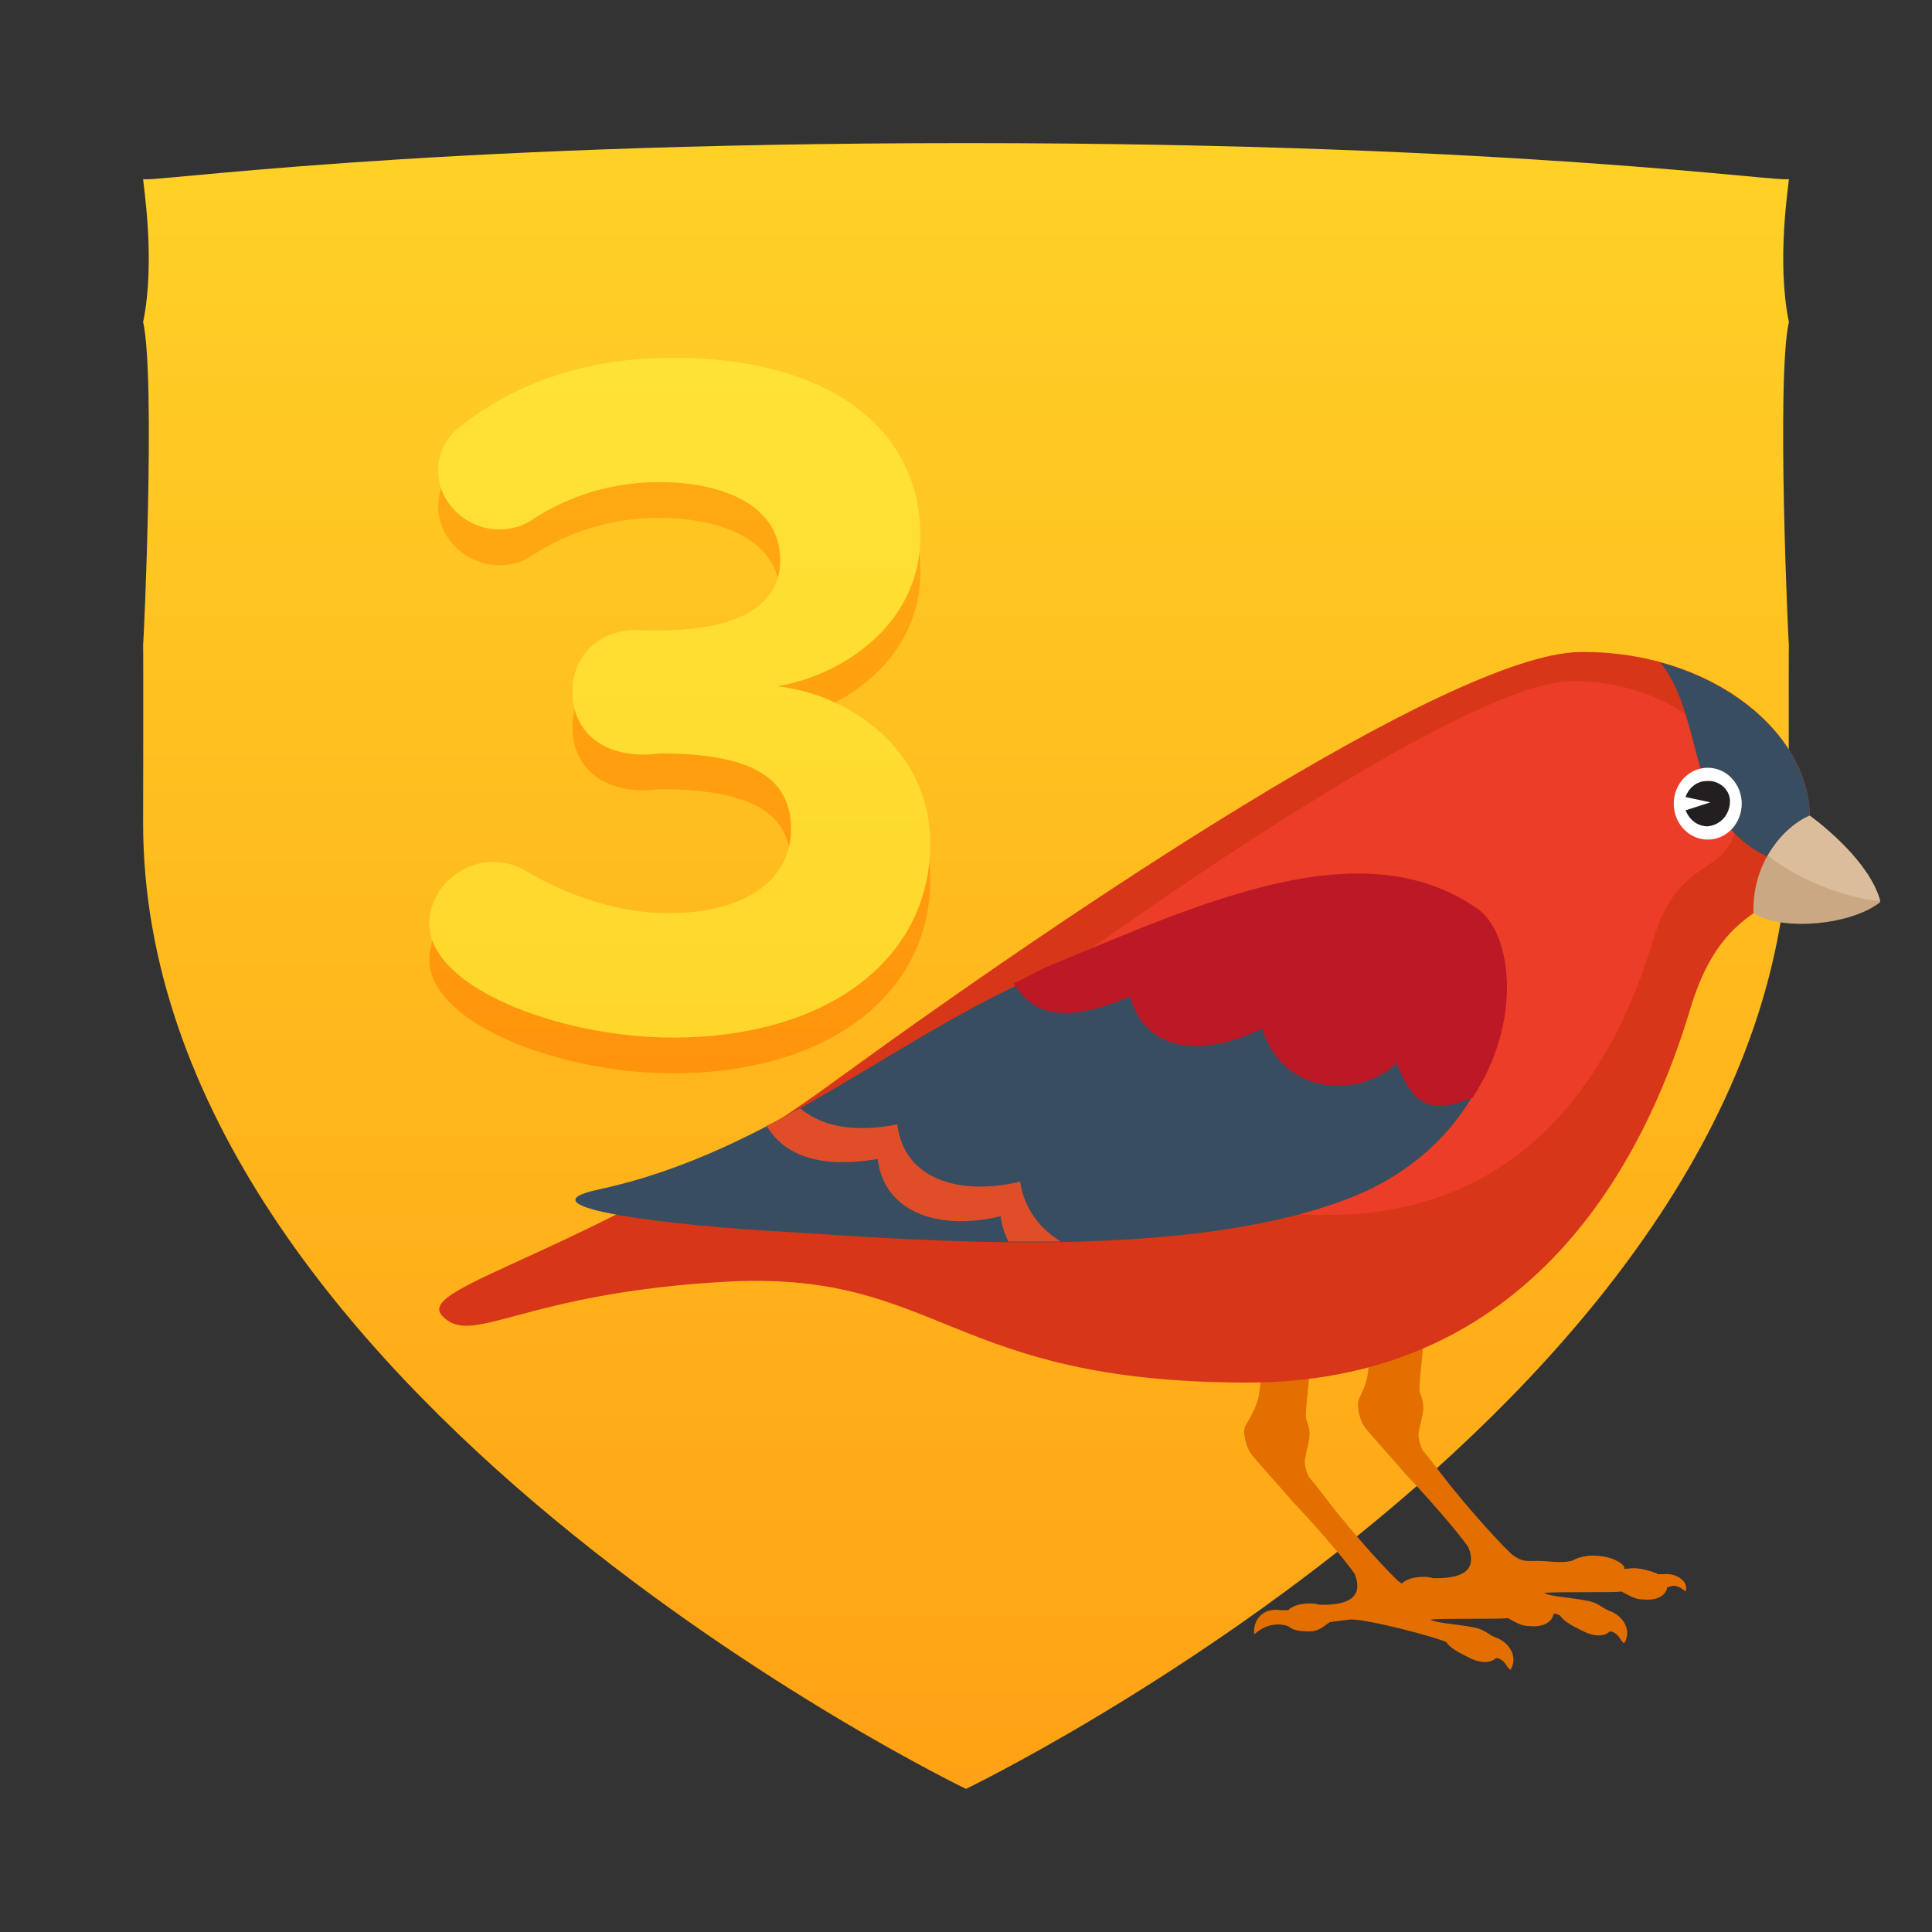 <?xml version="1.0" encoding="UTF-8" standalone="no"?>
<svg width="54px" height="54px" viewBox="0 0 54 54" version="1.1" xmlns="http://www.w3.org/2000/svg" xmlns:xlink="http://www.w3.org/1999/xlink">
    <rect x="0" y="0" width="54" height="54" fill="#333333" stroke="none"/>
    <!-- Generator: Sketch 3.8.2 (29753) - http://www.bohemiancoding.com/sketch -->
    <title>Guides Copy 111</title>
    <desc>Created with Sketch.</desc>
    <defs>
        <linearGradient x1="50%" y1="0%" x2="50%" y2="123.063%" id="linearGradient-1">
            <stop stop-color="#FFD126" offset="0%"></stop>
            <stop stop-color="#FF9711" offset="100%"></stop>
        </linearGradient>
        <linearGradient x1="50%" y1="0%" x2="50%" y2="100%" id="linearGradient-2">
            <stop stop-color="#FFAC13" offset="0%"></stop>
            <stop stop-color="#FF940C" offset="100%"></stop>
        </linearGradient>
        <linearGradient x1="50%" y1="0%" x2="50%" y2="100%" id="linearGradient-3">
            <stop stop-color="#FFE236" offset="0%"></stop>
            <stop stop-color="#FFD72B" offset="100%"></stop>
        </linearGradient>
    </defs>
    <g id="Badges" stroke="none" stroke-width="1" fill="none" fill-rule="evenodd">
        <g id="54x54" transform="translate(-190, -195)">
            <g id="Slices" transform="translate(28, 33)"></g>
            <g id="Étape" transform="translate(32, 139.502)"></g>
            <g id="Étape" transform="translate(113, 198.572)"></g>
            <g id="Étape" transform="translate(194, 198.572)" fill="url(#linearGradient-1)">
                <path d="M46,5.428 C45.644,3.71 46,1.569 46,1.428 C46,1.569 38.523,0.428 23,0.428 C7.477,0.428 0,1.569 0,1.428 C0,1.569 0.356,3.71 0,5.428 C0.356,6.989 0.01,14.583 0,14.428 C0.01,14.644 0,19.819 0,19.428 C0,35.351 23,46.428 23,46.428 C23,46.428 46,35.351 46,19.428 C46,19.819 45.99,14.644 46,14.428 C45.99,14.583 45.644,6.989 46,5.428" id="bouclier"></path>
            </g>
            <g id="Group-41" transform="translate(40, 199)">
                <g id="Texte-(ombres)" transform="translate(0, 1)" fill="url(#linearGradient-2)">
                    <path d="M176,19.595 C176,16.837 173.589,15.376 171.726,15.183 C173.753,14.824 175.726,13.308 175.726,10.991 C175.726,7.93 173.096,6 168.822,6 C166.301,6 164.329,6.745 162.822,7.958 C162.438,8.261 162.247,8.702 162.247,9.144 C162.247,10.109 163.096,10.798 163.945,10.798 C164.274,10.798 164.603,10.716 164.877,10.522 C165.945,9.833 167.151,9.475 168.411,9.475 C170.329,9.475 171.808,10.192 171.808,11.653 C171.808,13.17 170.164,13.721 167.781,13.611 C166.712,13.611 166,14.356 166,15.321 C166,16.562 167.014,17.251 168.438,17.058 C170.986,17.058 172.11,17.72 172.11,19.181 C172.11,20.56 170.877,21.525 168.658,21.525 C167.397,21.525 165.945,21.084 164.74,20.367 C164.438,20.174 164.11,20.091 163.781,20.091 C162.877,20.091 162,20.836 162,21.829 C162,22.104 162.082,22.353 162.219,22.573 C163.068,24.007 166.164,25 168.795,25 C173.178,25 176,22.766 176,19.595 L176,19.595 Z" id="Étape"></path>
                </g>
                <g id="Texte" fill="url(#linearGradient-3)">
                    <path d="M176,19.595 C176,16.837 173.589,15.376 171.726,15.183 C173.753,14.824 175.726,13.308 175.726,10.991 C175.726,7.93 173.096,6 168.822,6 C166.301,6 164.329,6.745 162.822,7.958 C162.438,8.261 162.247,8.702 162.247,9.144 C162.247,10.109 163.096,10.798 163.945,10.798 C164.274,10.798 164.603,10.716 164.877,10.522 C165.945,9.833 167.151,9.475 168.411,9.475 C170.329,9.475 171.808,10.192 171.808,11.653 C171.808,13.17 170.164,13.721 167.781,13.611 C166.712,13.611 166,14.356 166,15.321 C166,16.562 167.014,17.251 168.438,17.058 C170.986,17.058 172.11,17.72 172.11,19.181 C172.11,20.56 170.877,21.525 168.658,21.525 C167.397,21.525 165.945,21.084 164.74,20.367 C164.438,20.174 164.11,20.091 163.781,20.091 C162.877,20.091 162,20.836 162,21.829 C162,22.104 162.082,22.353 162.219,22.573 C163.068,24.007 166.164,25 168.795,25 C173.178,25 176,22.766 176,19.595 L176,19.595 Z" id="Chiffre"></path>
                </g>
            </g>
            <g id="Oiseaux" transform="translate(41, 208)">
                <g id="Group" transform="translate(161, 5)">
                    <path d="M26.342,19.453 C26.415,19.565 26.269,19.974 26.232,20.383 C26.196,20.718 26.013,21.015 25.977,21.127 C25.904,21.313 26.013,21.722 26.159,21.908 C26.232,22.019 27.146,23.024 27.292,23.21 C27.657,23.582 28.753,24.809 29.046,25.255 C29.301,25.925 28.826,26.111 28.132,26.111 L28.059,26.111 C27.95,26.074 27.84,26.074 27.767,26.074 C27.511,26.074 27.292,26.148 27.182,26.26 L26.963,26.26 C26.488,26.185 26.196,26.52 26.232,26.929 C26.232,26.966 26.598,26.52 27.182,26.706 C27.292,26.818 27.511,26.855 27.767,26.855 C28.059,26.855 28.169,26.706 28.352,26.594 C28.607,26.557 28.936,26.52 28.936,26.52 C29.448,26.52 31.274,27.004 31.603,27.152 C31.713,27.338 32.042,27.487 32.261,27.599 C32.553,27.747 32.845,27.747 32.992,27.599 C33.101,27.599 33.211,27.673 33.32,27.859 C33.357,27.896 33.357,27.896 33.393,27.933 C33.613,27.599 33.393,27.19 33.028,27.041 C32.809,26.966 32.736,26.855 32.517,26.78 C32.188,26.669 31.274,26.632 31.165,26.52 C31.676,26.483 33.101,26.52 33.32,26.483 C33.54,26.594 33.686,26.706 33.941,26.706 C34.307,26.743 34.563,26.594 34.599,26.371 C34.782,26.297 34.891,26.297 35.111,26.483 C35.22,26.185 34.818,25.962 34.526,25.999 L34.343,25.999 C34.307,25.999 34.307,25.962 34.27,25.962 C34.234,25.962 34.197,25.925 34.161,25.925 C33.686,25.776 33.576,25.851 33.393,25.851 C33.466,25.776 33.138,25.479 32.517,25.479 C32.37,25.479 32.115,25.516 31.932,25.627 C31.567,25.702 31.347,25.627 30.946,25.627 C30.653,25.627 30.544,25.665 30.251,25.441 C29.703,24.921 28.826,23.879 28.68,23.693 C28.425,23.396 28.023,22.838 27.767,22.54 C27.694,22.429 27.621,22.131 27.657,22.019 C27.73,21.573 27.877,21.387 27.694,20.941 C27.621,20.829 27.803,19.713 27.767,19.527 C27.803,19.23 26.306,19.453 26.342,19.453 L26.342,19.453 Z" id="Shape" fill="#E36F00"></path>
                    <path d="M23.2,19.899 C23.237,20.011 23.273,20.457 23.2,20.904 C23.163,21.313 22.835,21.796 22.798,21.871 C22.725,22.057 22.835,22.466 22.981,22.652 C23.054,22.763 23.967,23.768 24.113,23.954 C24.479,24.326 25.575,25.553 25.867,25.999 C26.123,26.669 25.648,26.855 24.954,26.855 L24.881,26.855 C24.771,26.818 24.661,26.818 24.588,26.818 C24.333,26.818 24.113,26.892 24.004,27.004 L23.785,27.004 C23.31,26.929 23.017,27.264 23.054,27.673 C23.054,27.71 23.419,27.264 24.004,27.45 C24.113,27.562 24.333,27.599 24.588,27.599 C24.881,27.599 24.99,27.45 25.173,27.338 C25.429,27.301 25.757,27.264 25.757,27.264 C26.269,27.264 28.096,27.747 28.425,27.896 C28.534,28.082 28.863,28.231 29.082,28.343 C29.375,28.491 29.667,28.491 29.813,28.343 C29.923,28.343 30.032,28.417 30.142,28.603 C30.178,28.64 30.178,28.64 30.215,28.677 C30.434,28.343 30.215,27.933 29.849,27.785 C29.63,27.71 29.557,27.599 29.338,27.524 C29.009,27.413 28.096,27.376 27.986,27.264 C28.498,27.227 29.923,27.264 30.142,27.227 C30.361,27.338 30.507,27.45 30.763,27.45 C31.128,27.487 31.384,27.338 31.42,27.115 C31.603,27.041 31.713,27.041 31.932,27.227 C32.042,26.929 31.64,26.706 31.347,26.743 L31.165,26.743 C31.128,26.743 31.128,26.706 31.092,26.706 C31.055,26.706 31.019,26.669 30.982,26.669 C30.507,26.52 30.397,26.594 30.215,26.594 C30.288,26.52 29.959,26.222 29.338,26.222 C29.192,26.222 28.936,26.26 28.753,26.371 C28.388,26.446 28.169,26.371 27.767,26.371 C27.475,26.371 27.365,26.408 27.073,26.185 C26.525,25.665 25.648,24.623 25.502,24.437 C25.246,24.14 24.844,23.582 24.588,23.284 C24.515,23.172 24.442,22.875 24.479,22.763 C24.552,22.317 24.698,22.131 24.515,21.685 C24.442,21.573 24.661,20.123 24.625,19.974 C24.625,19.676 23.163,19.899 23.2,19.899 L23.2,19.899 Z" id="Shape" fill="#E36F00"></path>
                    <g>
                        <path d="M38.581,5.021 C38.435,8.034 36.389,6.472 35.257,10.154 C34.161,13.837 31.165,20.643 22.871,20.643 C14.541,20.643 14.285,17.556 8.44,17.816 C2.594,18.114 1.206,19.676 0.365,18.783 C-0.475,17.928 4.713,17.035 11.253,12.274 C17.793,7.513 28.498,0.298 32.151,0.223 C35.951,0.186 38.728,2.604 38.581,5.021 L38.581,5.021 Z" id="Shape" fill="#D83618"></path>
                        <path d="M36.609,4.538 C36.499,6.732 35.001,5.616 34.197,8.294 C33.393,11.01 31.201,15.957 25.136,15.957 C19.035,15.957 18.852,13.688 14.578,13.911 C10.303,14.134 9.28,15.25 8.659,14.618 C8.038,13.985 11.837,13.353 16.624,9.857 C21.41,6.36 29.265,1.079 31.895,1.041 C34.636,1.004 36.682,2.752 36.609,4.538 L36.609,4.538 Z" id="Shape" fill="#EB3D27"></path>
                        <path d="M29.155,7.476 C30.653,8.443 30.471,13.465 25.94,15.399 C21.373,17.296 13.664,16.663 10.12,16.44 C6.613,16.254 2.484,15.733 4.713,15.25 C9.609,14.208 13.116,10.861 17.464,9.076 C21.592,7.327 26.013,5.393 29.155,7.476 L29.155,7.476 Z" id="Shape" fill="#384D60"></path>
                        <path d="M17.647,16.701 L16.185,16.701 C16.076,16.477 16.003,16.254 15.966,15.994 C14.285,16.403 12.714,15.919 12.532,14.394 C10.778,14.692 9.865,14.208 9.426,13.465 C9.755,13.316 10.047,13.13 10.376,12.981 C10.888,13.427 11.764,13.688 13.08,13.427 C13.262,14.952 14.797,15.436 16.514,15.027 C16.624,15.808 17.099,16.366 17.647,16.701 L17.647,16.701 Z" id="Shape" fill="#E04E29"></path>
                        <path d="M29.155,12.683 C28.132,13.093 27.548,13.055 27.036,11.716 C26.05,12.683 23.894,12.683 23.273,10.749 C21.629,11.568 20.021,11.419 19.583,9.857 C17.647,10.675 16.843,10.303 16.331,9.485 C16.697,9.336 16.952,9.15 17.318,9.001 C21.556,7.253 26.05,5.133 29.301,7.402 C30.288,8.109 30.544,10.601 29.155,12.683 L29.155,12.683 Z" id="Shape" fill="#BC1826"></path>
                        <path d="M38.581,5.021 C38.545,5.43 38.508,5.765 38.399,6.026 C38.033,6.1 37.668,6.063 37.412,5.951 C35.074,4.835 35.695,2.157 34.416,0.521 C37.01,1.227 38.691,3.124 38.581,5.021 L38.581,5.021 Z" id="Shape" fill="#384D60"></path>
                        <ellipse id="Oval" fill="#FFFFFF" cx="35.732" cy="4.463" rx="0.95" ry="1.004"></ellipse>
                        <path d="M40.554,7.216 C40.262,6.137 38.947,5.059 38.581,4.798 C37.997,5.059 36.974,5.951 37.01,7.513 C37.632,7.997 39.641,7.923 40.554,7.216 L40.554,7.216 Z" id="Shape" fill="#C9A883"></path>
                        <path d="M40.554,7.179 C40.262,6.1 38.947,5.059 38.581,4.798 C38.216,4.947 37.741,5.319 37.412,5.914 C38.472,6.769 40.043,7.179 40.554,7.179 L40.554,7.179 Z" id="Shape" fill="#DBBD9B"></path>
                    </g>
                    <path d="M35.695,3.831 C35.403,3.831 35.184,4.054 35.111,4.277 L35.805,4.426 L35.111,4.649 C35.22,4.91 35.439,5.096 35.732,5.096 C36.097,5.059 36.353,4.761 36.353,4.389 C36.353,4.054 36.024,3.794 35.695,3.831 L35.695,3.831 Z" id="Shape" fill="#231F20"></path>
                </g>
            </g>
            <g id="Group-39" transform="translate(145, 224.538)"></g>
        </g>
    </g>
</svg>